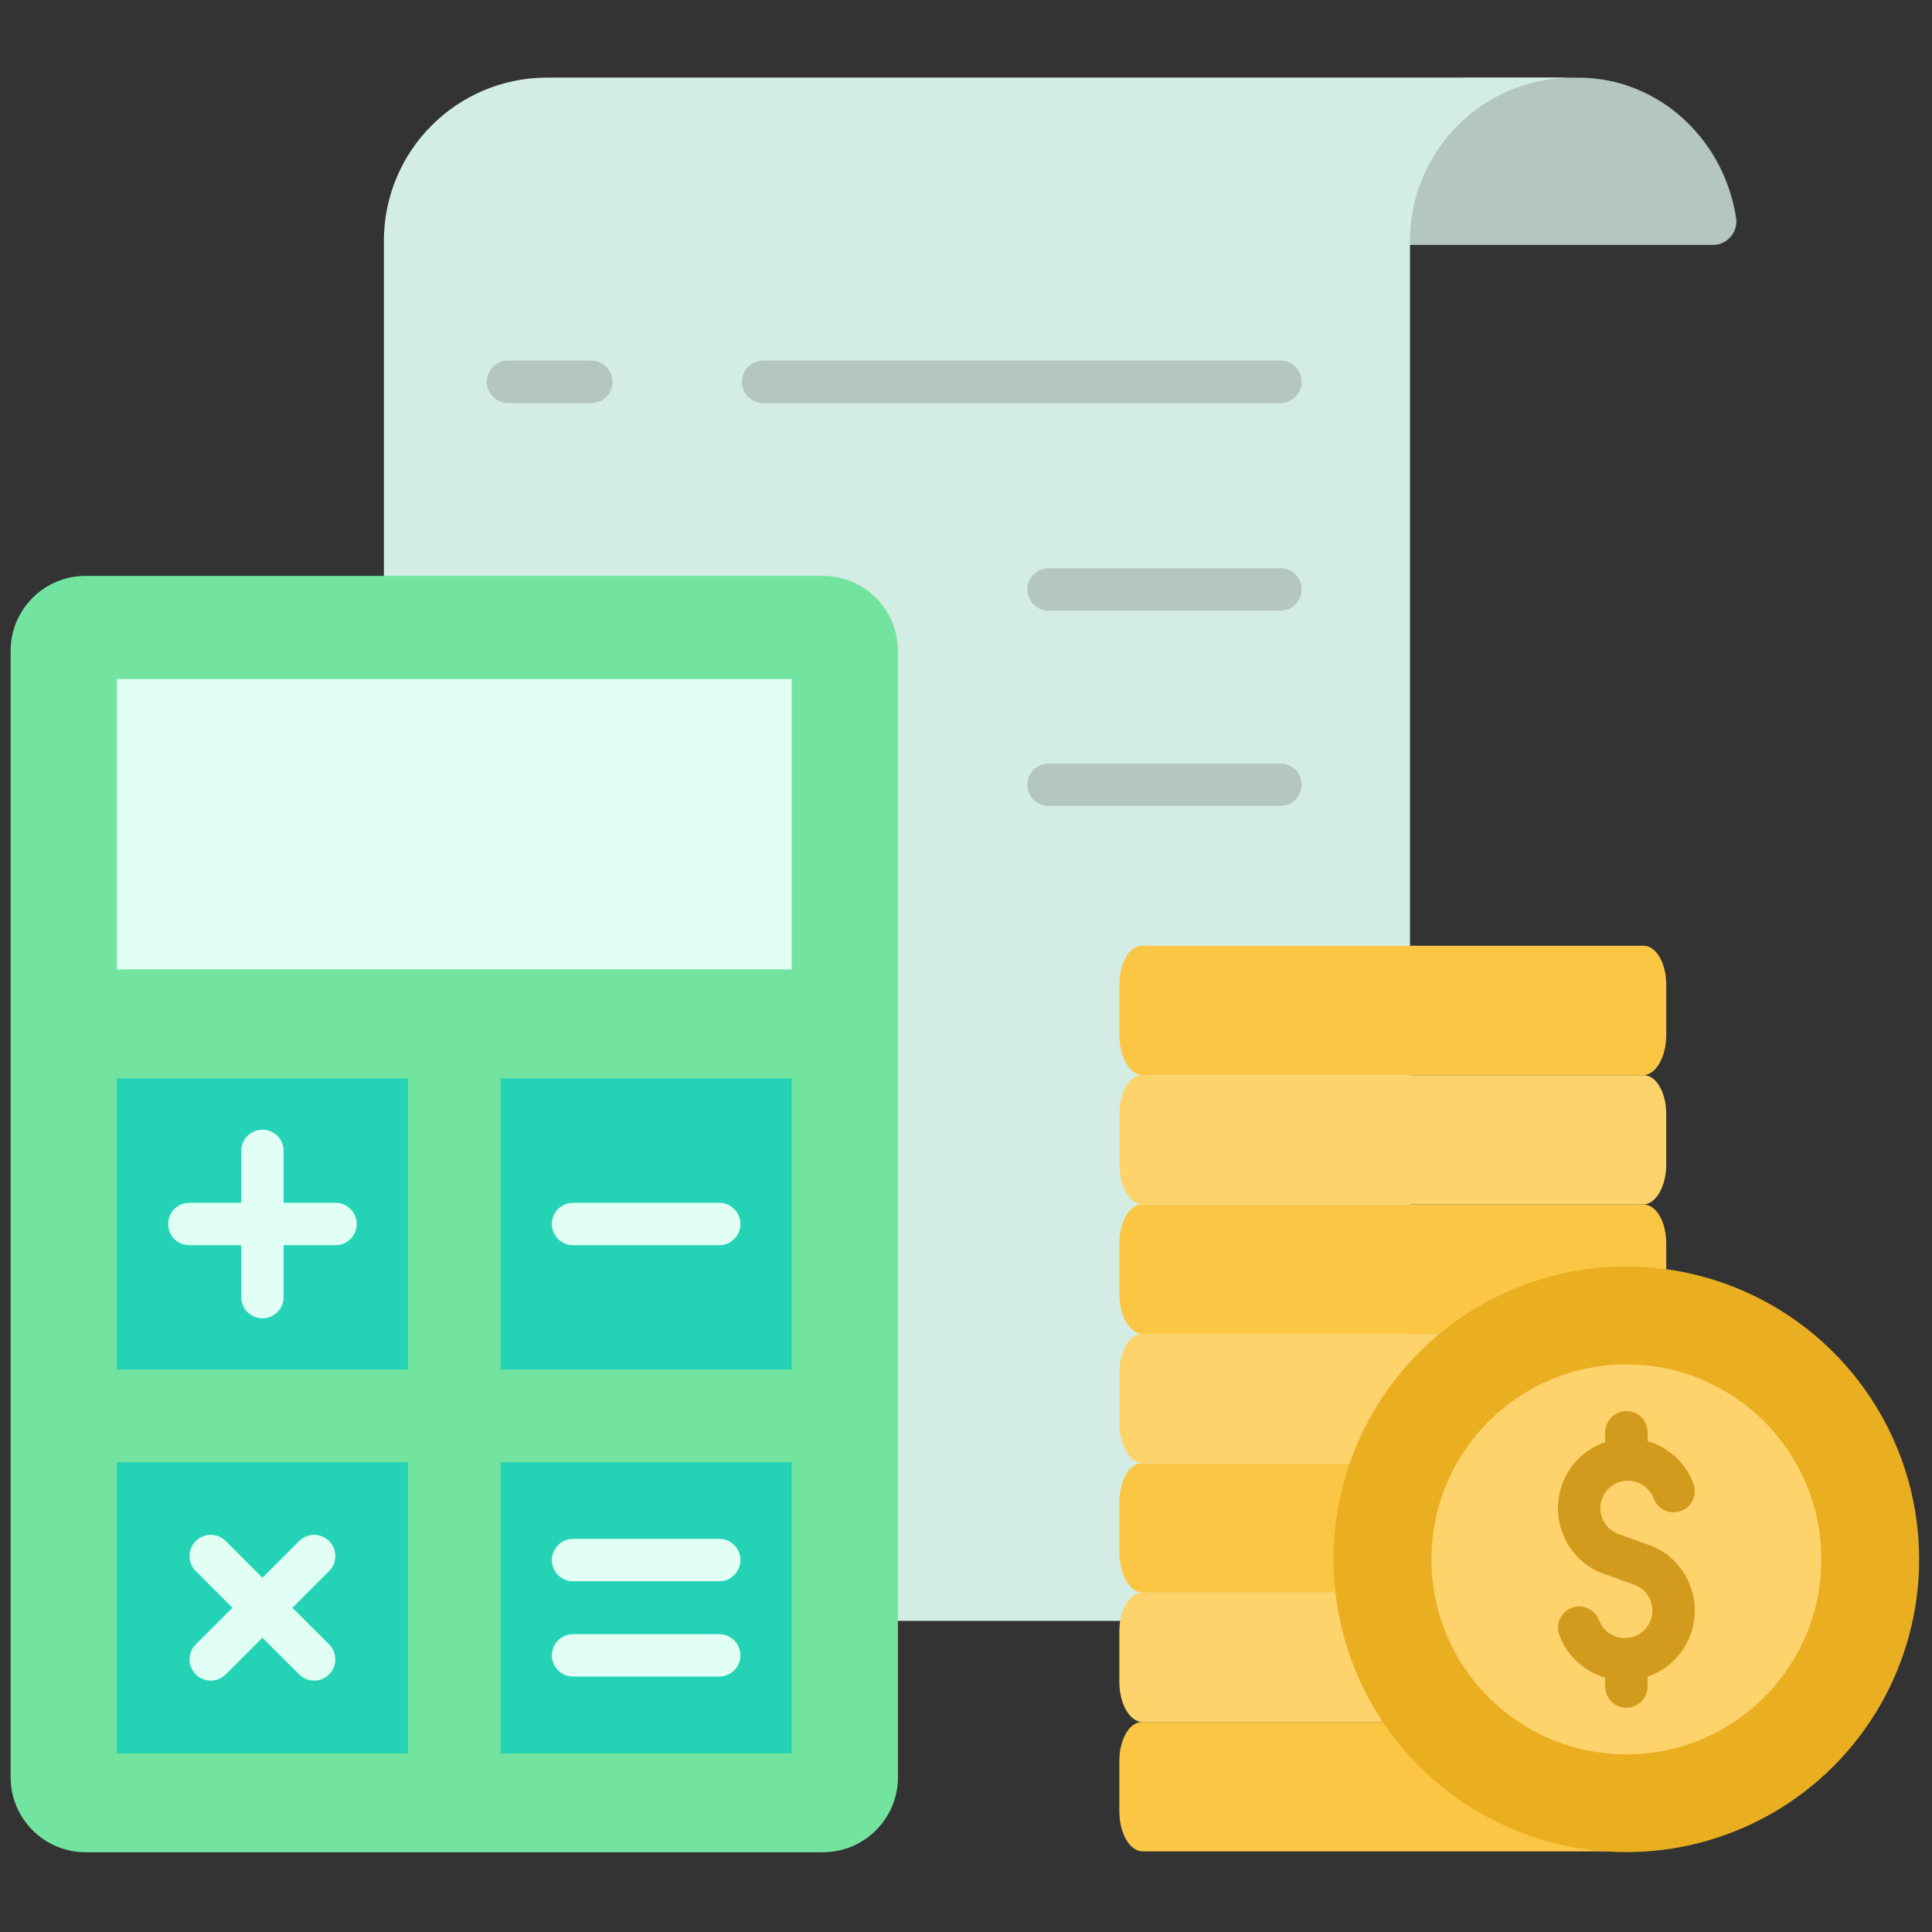 <svg xmlns="http://www.w3.org/2000/svg" xmlns:xlink="http://www.w3.org/1999/xlink" version="1.1" width="256" height="256" viewBox="0 0 256 256" xml:space="preserve">

<rect x="0" y="0" width="256" height="256" fill="#333333" stroke="none"/>

<defs>
</defs>
<g style="stroke: none; stroke-width: 0; stroke-dasharray: none; stroke-linecap: butt; stroke-linejoin: miter; stroke-miterlimit: 10; fill: none; fill-rule: nonzero; opacity: 1;" transform="translate(1.407 1.407) scale(2.81 2.81)" >
	<path d="M 80.284 11.049 c 0.654 0 1.186 -0.603 1.081 -1.279 c -0.583 -3.747 -3.687 -6.608 -7.428 -6.608 h -5.445 l -5.814 7.887 H 80.284 z" style="stroke: none; stroke-width: 1; stroke-dasharray: none; stroke-linecap: butt; stroke-linejoin: miter; stroke-miterlimit: 10; fill: rgb(179,198,193); fill-rule: nonzero; opacity: 1;" transform=" matrix(1 0 0 1 0 0) " stroke-linecap="round" />
	<path d="M 65.987 75.93 V 52.727 V 10.855 c 0 -4.25 3.445 -7.696 7.696 -7.696 H 25.298 h 0 c -4.25 0 -7.696 3.445 -7.696 7.696 v 41.873 V 75.93 H 65.987 z" style="stroke: none; stroke-width: 1; stroke-dasharray: none; stroke-linecap: butt; stroke-linejoin: miter; stroke-miterlimit: 10; fill: rgb(211,237,229); fill-rule: nonzero; opacity: 1;" transform=" matrix(1 0 0 1 0 0) " stroke-linecap="round" />
	<path d="M 17.659 76.649" style="stroke: none; stroke-width: 1; stroke-dasharray: none; stroke-linecap: butt; stroke-linejoin: miter; stroke-miterlimit: 10; fill: rgb(190,201,208); fill-rule: nonzero; opacity: 1;" transform=" matrix(1 0 0 1 0 0) " stroke-linecap="round" />
	<path d="M 27.384 18.504 h -3.928 c -0.552 0 -1 -0.448 -1 -1 s 0.448 -1 1 -1 h 3.928 c 0.552 0 1 0.448 1 1 S 27.936 18.504 27.384 18.504 z" style="stroke: none; stroke-width: 1; stroke-dasharray: none; stroke-linecap: butt; stroke-linejoin: miter; stroke-miterlimit: 10; fill: rgb(179,198,193); fill-rule: nonzero; opacity: 1;" transform=" matrix(1 0 0 1 0 0) " stroke-linecap="round" />
	<path d="M 59.878 18.504 H 35.483 c -0.552 0 -1 -0.448 -1 -1 s 0.448 -1 1 -1 h 24.395 c 0.553 0 1 0.448 1 1 S 60.431 18.504 59.878 18.504 z" style="stroke: none; stroke-width: 1; stroke-dasharray: none; stroke-linecap: butt; stroke-linejoin: miter; stroke-miterlimit: 10; fill: rgb(179,198,193); fill-rule: nonzero; opacity: 1;" transform=" matrix(1 0 0 1 0 0) " stroke-linecap="round" />
	<path d="M 59.878 28.293 H 48.944 c -0.553 0 -1 -0.448 -1 -1 s 0.447 -1 1 -1 h 10.934 c 0.553 0 1 0.448 1 1 S 60.431 28.293 59.878 28.293 z" style="stroke: none; stroke-width: 1; stroke-dasharray: none; stroke-linecap: butt; stroke-linejoin: miter; stroke-miterlimit: 10; fill: rgb(179,198,193); fill-rule: nonzero; opacity: 1;" transform=" matrix(1 0 0 1 0 0) " stroke-linecap="round" />
	<path d="M 59.878 37.503 H 48.944 c -0.553 0 -1 -0.448 -1 -1 s 0.447 -1 1 -1 h 10.934 c 0.553 0 1 0.448 1 1 S 60.431 37.503 59.878 37.503 z" style="stroke: none; stroke-width: 1; stroke-dasharray: none; stroke-linecap: butt; stroke-linejoin: miter; stroke-miterlimit: 10; fill: rgb(179,198,193); fill-rule: nonzero; opacity: 1;" transform=" matrix(1 0 0 1 0 0) " stroke-linecap="round" />
	<path d="M 77.009 80.701 H 53.345 c -0.587 0 -1.063 0.821 -1.063 1.833 v 2.371 l 0 0 c 0 1.047 0.492 1.896 1.099 1.896 h 23.591 c 0.607 0 1.099 -0.849 1.099 -1.896 l 0 0 v -2.371 C 78.072 81.522 77.596 80.701 77.009 80.701 z" style="stroke: none; stroke-width: 1; stroke-dasharray: none; stroke-linecap: butt; stroke-linejoin: miter; stroke-miterlimit: 10; fill: rgb(252,198,69); fill-rule: nonzero; opacity: 1;" transform=" matrix(1 0 0 1 0 0) " stroke-linecap="round" />
	<path d="M 77.009 74.6 H 53.345 c -0.587 0 -1.063 0.821 -1.063 1.833 v 2.371 c 0 1.047 0.492 1.897 1.099 1.897 h 23.591 c 0.607 0 1.099 -0.849 1.099 -1.897 v -2.371 C 78.072 75.421 77.596 74.6 77.009 74.6 z" style="stroke: none; stroke-width: 1; stroke-dasharray: none; stroke-linecap: butt; stroke-linejoin: miter; stroke-miterlimit: 10; fill: rgb(255,211,108); fill-rule: nonzero; opacity: 1;" transform=" matrix(1 0 0 1 0 0) " stroke-linecap="round" />
	<path d="M 77.009 68.499 H 53.345 c -0.587 0 -1.063 0.821 -1.063 1.833 v 2.371 c 0 1.047 0.492 1.897 1.099 1.897 h 23.591 c 0.607 0 1.099 -0.849 1.099 -1.897 v -2.371 C 78.072 69.32 77.596 68.499 77.009 68.499 z" style="stroke: none; stroke-width: 1; stroke-dasharray: none; stroke-linecap: butt; stroke-linejoin: miter; stroke-miterlimit: 10; fill: rgb(252,198,69); fill-rule: nonzero; opacity: 1;" transform=" matrix(1 0 0 1 0 0) " stroke-linecap="round" />
	<path d="M 77.009 62.399 H 53.345 c -0.587 0 -1.063 0.821 -1.063 1.833 v 2.371 c 0 1.047 0.492 1.896 1.099 1.896 h 23.591 c 0.607 0 1.099 -0.849 1.099 -1.896 v -2.371 C 78.072 63.22 77.596 62.399 77.009 62.399 z" style="stroke: none; stroke-width: 1; stroke-dasharray: none; stroke-linecap: butt; stroke-linejoin: miter; stroke-miterlimit: 10; fill: rgb(255,211,108); fill-rule: nonzero; opacity: 1;" transform=" matrix(1 0 0 1 0 0) " stroke-linecap="round" />
	<path d="M 77.009 56.298 H 53.345 c -0.587 0 -1.063 0.821 -1.063 1.833 v 2.371 c 0 1.047 0.492 1.897 1.099 1.897 h 23.591 c 0.607 0 1.099 -0.849 1.099 -1.897 v -2.371 C 78.072 57.119 77.596 56.298 77.009 56.298 z" style="stroke: none; stroke-width: 1; stroke-dasharray: none; stroke-linecap: butt; stroke-linejoin: miter; stroke-miterlimit: 10; fill: rgb(252,198,69); fill-rule: nonzero; opacity: 1;" transform=" matrix(1 0 0 1 0 0) " stroke-linecap="round" />
	<path d="M 77.009 50.198 H 53.345 c -0.587 0 -1.063 0.821 -1.063 1.833 v 2.371 l 0 0 c 0 1.047 0.492 1.896 1.099 1.896 h 23.591 c 0.607 0 1.099 -0.849 1.099 -1.896 l 0 0 v -2.371 C 78.072 51.019 77.596 50.198 77.009 50.198 z" style="stroke: none; stroke-width: 1; stroke-dasharray: none; stroke-linecap: butt; stroke-linejoin: miter; stroke-miterlimit: 10; fill: rgb(255,211,108); fill-rule: nonzero; opacity: 1;" transform=" matrix(1 0 0 1 0 0) " stroke-linecap="round" />
	<path d="M 77.009 44.097 H 53.345 c -0.587 0 -1.063 0.821 -1.063 1.833 v 2.371 c 0 1.047 0.492 1.897 1.099 1.897 h 23.591 c 0.607 0 1.099 -0.849 1.099 -1.897 V 45.93 C 78.072 44.918 77.596 44.097 77.009 44.097 z" style="stroke: none; stroke-width: 1; stroke-dasharray: none; stroke-linecap: butt; stroke-linejoin: miter; stroke-miterlimit: 10; fill: rgb(252,198,69); fill-rule: nonzero; opacity: 1;" transform=" matrix(1 0 0 1 0 0) " stroke-linecap="round" />
	<circle cx="76.188" cy="73.028" r="13.808" style="stroke: none; stroke-width: 1; stroke-dasharray: none; stroke-linecap: butt; stroke-linejoin: miter; stroke-miterlimit: 10; fill: rgb(234,175,32); fill-rule: nonzero; opacity: 1;" transform="  matrix(1 0 0 1 0 0) "/>
	<circle cx="76.192" cy="73.032" r="9.192" style="stroke: none; stroke-width: 1; stroke-dasharray: none; stroke-linecap: butt; stroke-linejoin: miter; stroke-miterlimit: 10; fill: rgb(255,211,108); fill-rule: nonzero; opacity: 1;" transform="  matrix(1 0 0 1 0 0) "/>
	<path d="M 76.122 78.745 c -1.337 0 -2.597 -0.818 -3.093 -2.142 c -0.193 -0.517 0.068 -1.093 0.586 -1.287 c 0.513 -0.191 1.093 0.067 1.287 0.586 c 0.252 0.671 1.004 1.01 1.673 0.76 c 0.324 -0.122 0.582 -0.363 0.726 -0.679 c 0.144 -0.316 0.155 -0.669 0.033 -0.993 c -0.144 -0.385 -0.453 -0.671 -0.85 -0.787 l -1.211 -0.442 c -0.943 -0.274 -1.73 -1.005 -2.098 -1.982 c -0.309 -0.826 -0.278 -1.723 0.086 -2.524 c 0.364 -0.803 1.021 -1.415 1.846 -1.724 c 0.825 -0.311 1.721 -0.279 2.522 0.086 c 0.803 0.364 1.415 1.02 1.725 1.845 c 0.193 0.518 -0.068 1.094 -0.585 1.288 c -0.518 0.191 -1.095 -0.067 -1.288 -0.585 c -0.122 -0.325 -0.363 -0.584 -0.679 -0.728 s -0.667 -0.155 -0.993 -0.033 c -0.671 0.251 -1.012 1.001 -0.761 1.673 c 0.144 0.384 0.454 0.67 0.85 0.786 l 1.211 0.442 c 0.944 0.274 1.731 1.005 2.098 1.983 c 0.639 1.701 -0.227 3.607 -1.93 4.247 C 76.897 78.677 76.507 78.745 76.122 78.745 z" style="stroke: none; stroke-width: 1; stroke-dasharray: none; stroke-linecap: butt; stroke-linejoin: miter; stroke-miterlimit: 10; fill: rgb(211,155,30); fill-rule: nonzero; opacity: 1;" transform=" matrix(1 0 0 1 0 0) " stroke-linecap="round" />
	<path d="M 76.191 69.323 c -0.553 0 -1 -0.447 -1 -1 v -1.285 c 0 -0.553 0.447 -1 1 -1 s 1 0.447 1 1 v 1.285 C 77.191 68.876 76.744 69.323 76.191 69.323 z" style="stroke: none; stroke-width: 1; stroke-dasharray: none; stroke-linecap: butt; stroke-linejoin: miter; stroke-miterlimit: 10; fill: rgb(211,155,30); fill-rule: nonzero; opacity: 1;" transform=" matrix(1 0 0 1 0 0) " stroke-linecap="round" />
	<path d="M 76.191 80.027 c -0.553 0 -1 -0.447 -1 -1 v -1.285 c 0 -0.553 0.447 -1 1 -1 s 1 0.447 1 1 v 1.285 C 77.191 79.58 76.744 80.027 76.191 80.027 z" style="stroke: none; stroke-width: 1; stroke-dasharray: none; stroke-linecap: butt; stroke-linejoin: miter; stroke-miterlimit: 10; fill: rgb(211,155,30); fill-rule: nonzero; opacity: 1;" transform=" matrix(1 0 0 1 0 0) " stroke-linecap="round" />
	<path d="M 38.305 26.655 H 3.537 C 1.583 26.655 0 28.238 0 30.192 v 53.112 c 0 1.953 1.583 3.537 3.537 3.537 h 34.768 c 1.953 0 3.537 -1.583 3.537 -3.537 V 30.192 C 41.842 28.238 40.258 26.655 38.305 26.655 z" style="stroke: none; stroke-width: 1; stroke-dasharray: none; stroke-linecap: butt; stroke-linejoin: miter; stroke-miterlimit: 10; fill: rgb(114,228,160); fill-rule: nonzero; opacity: 1;" transform=" matrix(1 0 0 1 0 0) " stroke-linecap="round" />
	<rect x="5.01" y="50.35" rx="0" ry="0" width="13.73" height="13.73" style="stroke: none; stroke-width: 1; stroke-dasharray: none; stroke-linecap: butt; stroke-linejoin: miter; stroke-miterlimit: 10; fill: rgb(36,211,181); fill-rule: nonzero; opacity: 1;" transform=" matrix(1 0 0 1 0 0) "/>
	<rect x="23.1" y="50.35" rx="0" ry="0" width="13.73" height="13.73" style="stroke: none; stroke-width: 1; stroke-dasharray: none; stroke-linecap: butt; stroke-linejoin: miter; stroke-miterlimit: 10; fill: rgb(36,211,181); fill-rule: nonzero; opacity: 1;" transform=" matrix(1 0 0 1 0 0) "/>
	<rect x="5.01" y="68.45" rx="0" ry="0" width="13.73" height="13.73" style="stroke: none; stroke-width: 1; stroke-dasharray: none; stroke-linecap: butt; stroke-linejoin: miter; stroke-miterlimit: 10; fill: rgb(36,211,181); fill-rule: nonzero; opacity: 1;" transform=" matrix(1 0 0 1 0 0) "/>
	<rect x="5.01" y="31.52" rx="0" ry="0" width="31.82" height="13.69" style="stroke: none; stroke-width: 1; stroke-dasharray: none; stroke-linecap: butt; stroke-linejoin: miter; stroke-miterlimit: 10; fill: rgb(225,255,244); fill-rule: nonzero; opacity: 1;" transform=" matrix(1 0 0 1 0 0) "/>
	<rect x="23.1" y="68.45" rx="0" ry="0" width="13.73" height="13.73" style="stroke: none; stroke-width: 1; stroke-dasharray: none; stroke-linecap: butt; stroke-linejoin: miter; stroke-miterlimit: 10; fill: rgb(36,211,181); fill-rule: nonzero; opacity: 1;" transform=" matrix(1 0 0 1 0 0) "/>
	<path d="M 11.874 61.663 c -0.552 0 -1 -0.447 -1 -1 v -6.892 c 0 -0.553 0.448 -1 1 -1 s 1 0.447 1 1 v 6.892 C 12.874 61.216 12.426 61.663 11.874 61.663 z" style="stroke: none; stroke-width: 1; stroke-dasharray: none; stroke-linecap: butt; stroke-linejoin: miter; stroke-miterlimit: 10; fill: rgb(225,255,244); fill-rule: nonzero; opacity: 1;" transform=" matrix(1 0 0 1 0 0) " stroke-linecap="round" />
	<path d="M 15.32 58.217 H 8.428 c -0.552 0 -1 -0.447 -1 -1 s 0.448 -1 1 -1 h 6.892 c 0.552 0 1 0.447 1 1 S 15.872 58.217 15.32 58.217 z" style="stroke: none; stroke-width: 1; stroke-dasharray: none; stroke-linecap: butt; stroke-linejoin: miter; stroke-miterlimit: 10; fill: rgb(225,255,244); fill-rule: nonzero; opacity: 1;" transform=" matrix(1 0 0 1 0 0) " stroke-linecap="round" />
	<path d="M 33.414 58.217 h -6.891 c -0.552 0 -1 -0.447 -1 -1 s 0.448 -1 1 -1 h 6.891 c 0.552 0 1 0.447 1 1 S 33.966 58.217 33.414 58.217 z" style="stroke: none; stroke-width: 1; stroke-dasharray: none; stroke-linecap: butt; stroke-linejoin: miter; stroke-miterlimit: 10; fill: rgb(225,255,244); fill-rule: nonzero; opacity: 1;" transform=" matrix(1 0 0 1 0 0) " stroke-linecap="round" />
	<path d="M 9.438 78.748 c -0.256 0 -0.512 -0.098 -0.707 -0.293 c -0.391 -0.391 -0.391 -1.023 0 -1.414 l 4.873 -4.873 c 0.391 -0.391 1.023 -0.391 1.414 0 s 0.391 1.023 0 1.414 l -4.873 4.873 C 9.949 78.65 9.693 78.748 9.438 78.748 z" style="stroke: none; stroke-width: 1; stroke-dasharray: none; stroke-linecap: butt; stroke-linejoin: miter; stroke-miterlimit: 10; fill: rgb(225,255,244); fill-rule: nonzero; opacity: 1;" transform=" matrix(1 0 0 1 0 0) " stroke-linecap="round" />
	<path d="M 14.311 78.748 c -0.256 0 -0.512 -0.098 -0.707 -0.293 L 8.73 73.582 c -0.391 -0.391 -0.391 -1.023 0 -1.414 s 1.023 -0.391 1.414 0 l 4.873 4.873 c 0.391 0.391 0.391 1.023 0 1.414 C 14.822 78.65 14.566 78.748 14.311 78.748 z" style="stroke: none; stroke-width: 1; stroke-dasharray: none; stroke-linecap: butt; stroke-linejoin: miter; stroke-miterlimit: 10; fill: rgb(225,255,244); fill-rule: nonzero; opacity: 1;" transform=" matrix(1 0 0 1 0 0) " stroke-linecap="round" />
	<path d="M 33.414 78.558 h -6.891 c -0.552 0 -1 -0.447 -1 -1 s 0.448 -1 1 -1 h 6.891 c 0.552 0 1 0.447 1 1 S 33.966 78.558 33.414 78.558 z" style="stroke: none; stroke-width: 1; stroke-dasharray: none; stroke-linecap: butt; stroke-linejoin: miter; stroke-miterlimit: 10; fill: rgb(225,255,244); fill-rule: nonzero; opacity: 1;" transform=" matrix(1 0 0 1 0 0) " stroke-linecap="round" />
	<path d="M 33.414 74.064 h -6.891 c -0.552 0 -1 -0.447 -1 -1 s 0.448 -1 1 -1 h 6.891 c 0.552 0 1 0.447 1 1 S 33.966 74.064 33.414 74.064 z" style="stroke: none; stroke-width: 1; stroke-dasharray: none; stroke-linecap: butt; stroke-linejoin: miter; stroke-miterlimit: 10; fill: rgb(225,255,244); fill-rule: nonzero; opacity: 1;" transform=" matrix(1 0 0 1 0 0) " stroke-linecap="round" />
</g>
</svg>